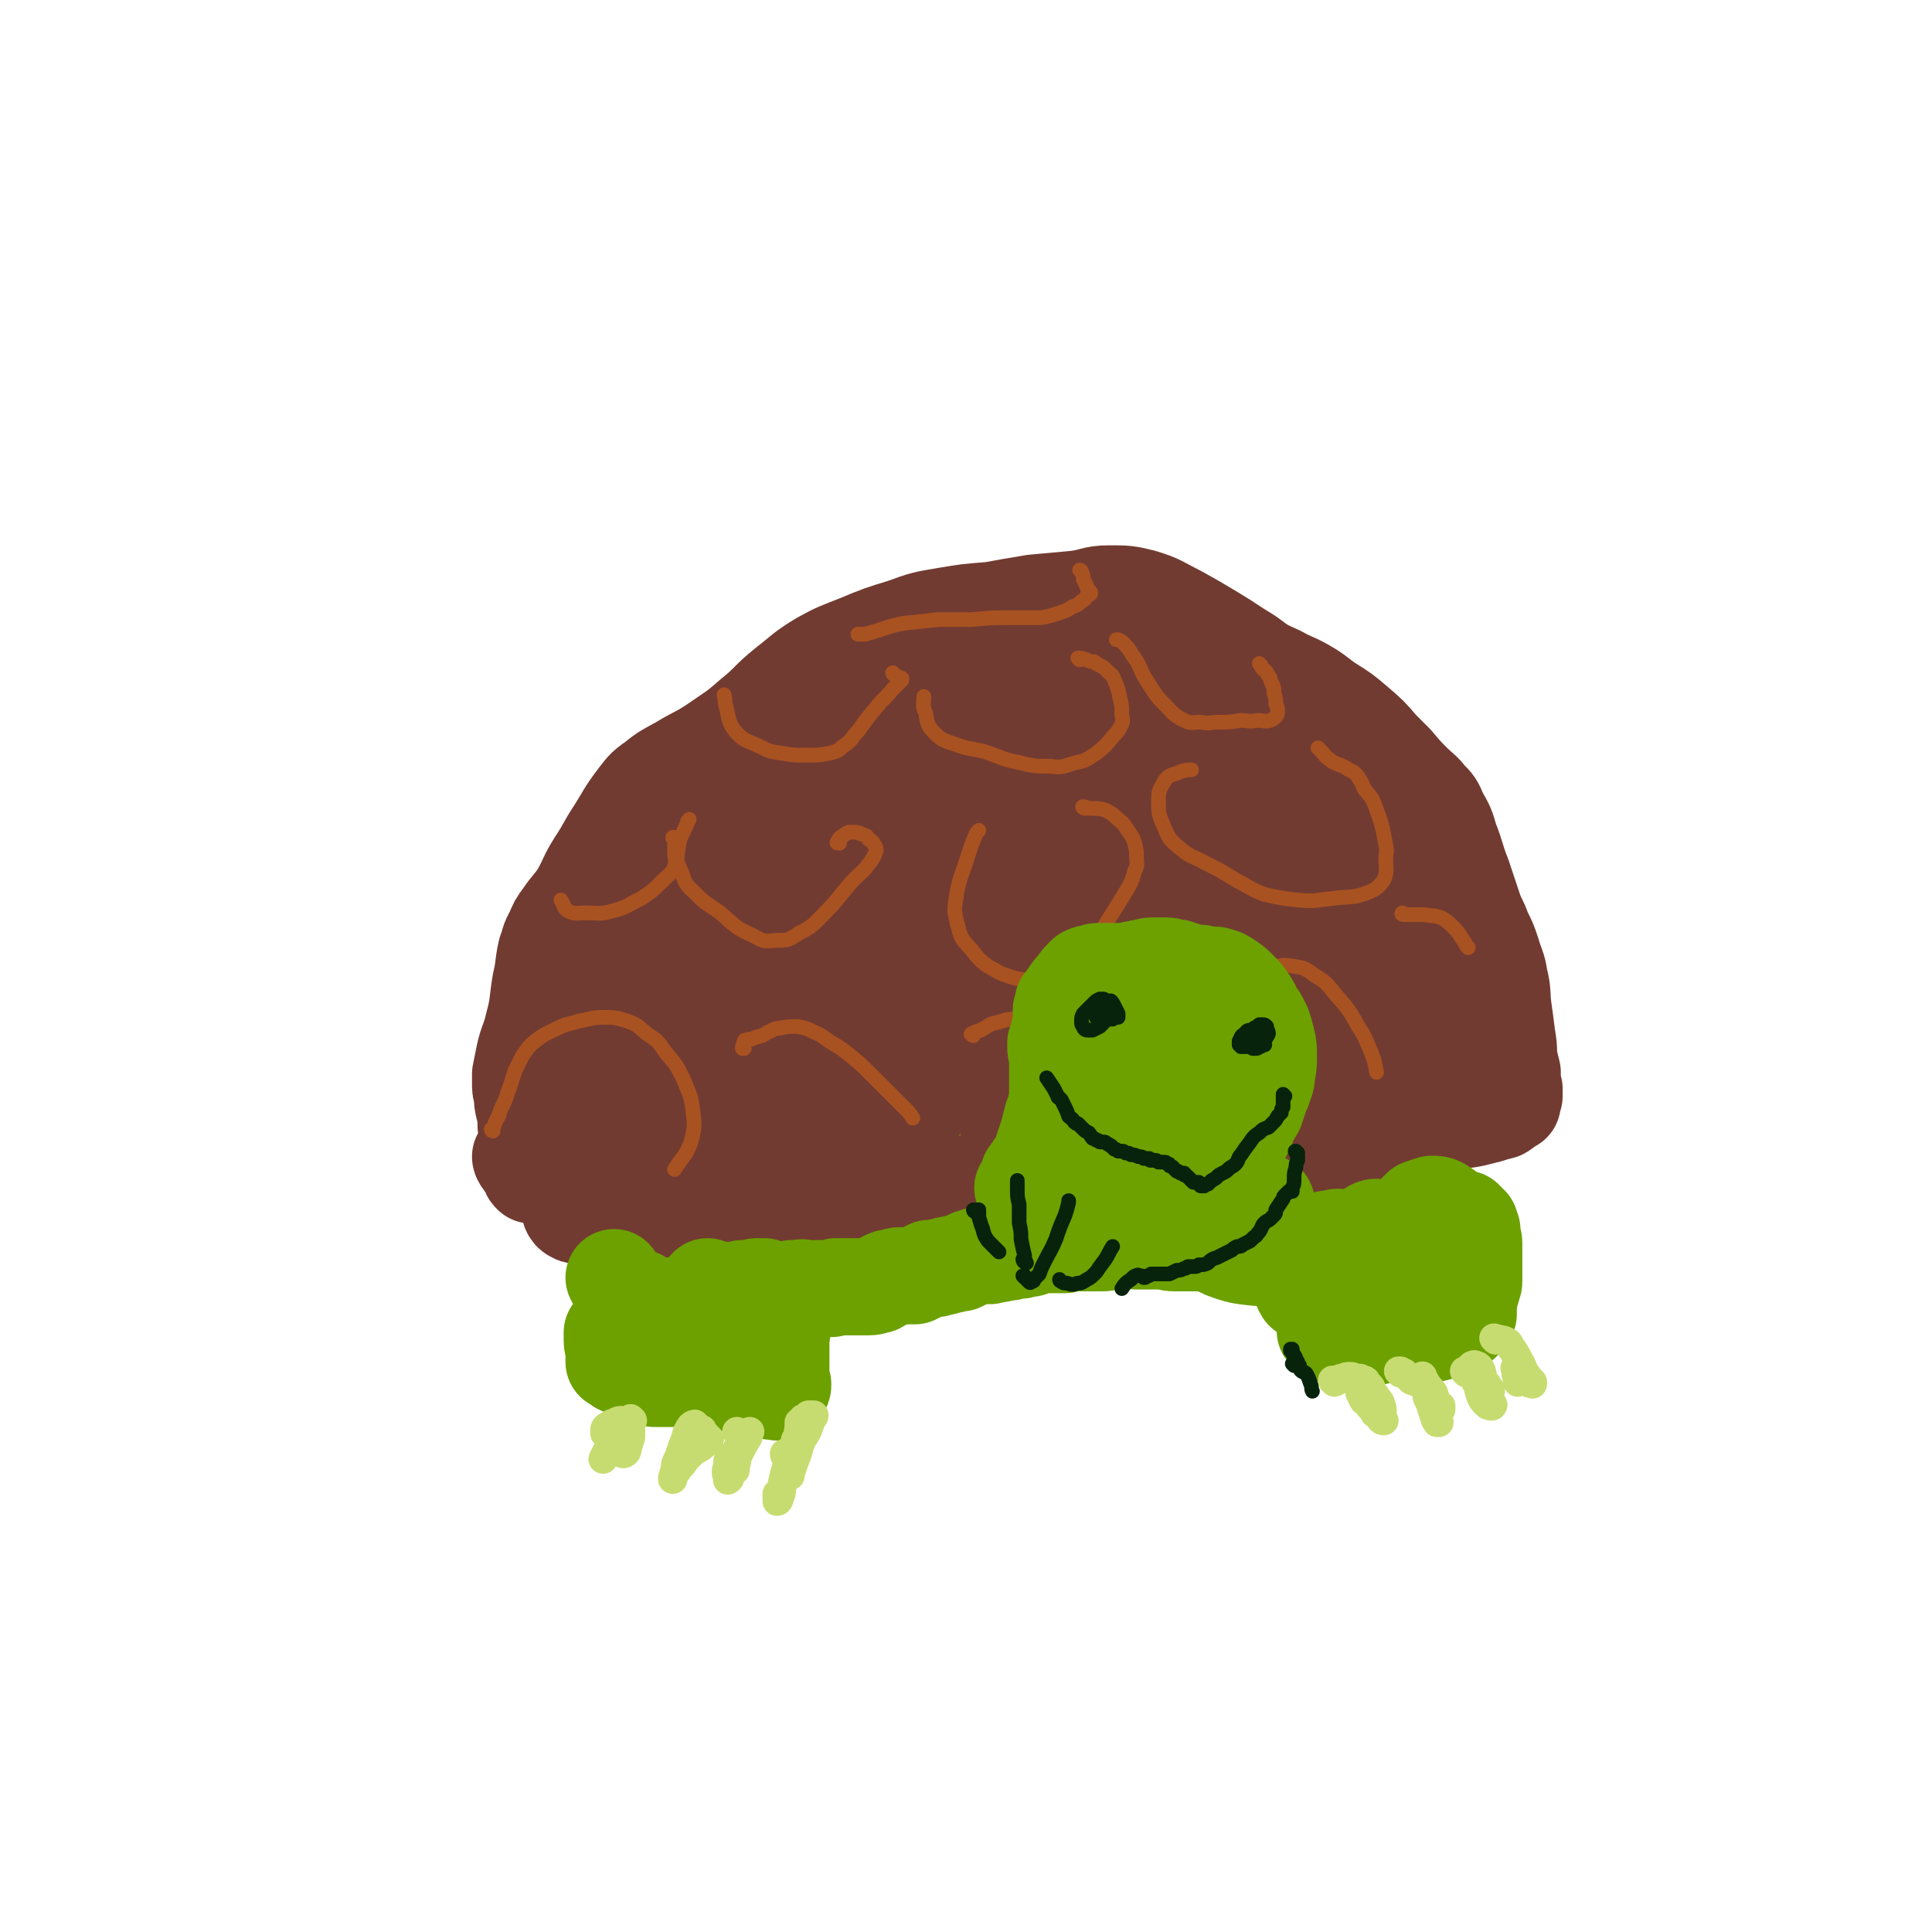 <svg viewBox='0 0 1054 1054' version='1.1' xmlns='http://www.w3.org/2000/svg' xmlns:xlink='http://www.w3.org/1999/xlink'><g fill='none' stroke='rgb(108,161,0)' stroke-width='53' stroke-linecap='round' stroke-linejoin='round'><path d='M540,635c0,0 -1,-1 -1,-1 0,-1 0,-1 0,-2 0,-1 0,-1 0,-2 0,-1 0,-1 0,-1 0,0 0,0 0,0 0,0 0,0 0,0 0,0 -1,0 -1,0 0,0 0,0 1,0 0,0 0,0 0,0 0,0 0,0 -1,0 0,0 1,0 1,0 0,0 0,0 0,0 '/></g>
<g fill='none' stroke='rgb(114,59,49)' stroke-width='53' stroke-linecap='round' stroke-linejoin='round'><path d='M285,632c0,0 -1,-1 -1,-1 0,0 0,1 1,2 2,3 2,3 4,6 0,1 0,1 1,2 0,0 0,0 0,0 0,-1 0,-1 0,-1 0,-1 0,-1 0,-2 -1,-1 0,-1 0,-1 0,-1 0,-1 0,-2 -1,-2 0,-2 -1,-4 0,-4 0,-4 0,-8 -1,-4 -1,-4 -2,-9 0,-5 0,-5 -1,-9 -1,-4 -1,-4 -1,-8 -1,-3 -1,-3 -1,-6 0,-2 0,-2 0,-5 1,-5 1,-5 2,-10 2,-9 3,-8 5,-17 3,-11 2,-11 4,-23 2,-8 1,-8 3,-17 2,-5 1,-5 4,-10 2,-5 2,-5 5,-9 4,-6 5,-6 9,-12 5,-9 4,-9 9,-17 6,-9 5,-9 11,-18 5,-8 5,-9 11,-17 4,-5 4,-6 10,-10 6,-5 7,-5 14,-9 10,-6 10,-5 19,-11 10,-7 11,-7 20,-15 10,-8 9,-9 19,-17 9,-7 9,-8 19,-14 9,-5 10,-5 20,-9 12,-5 12,-5 25,-9 11,-4 11,-4 23,-6 12,-2 12,-2 25,-3 11,-2 11,-2 23,-4 11,-1 11,-1 22,-2 10,-1 10,-3 19,-3 9,0 10,0 18,2 10,3 10,4 20,9 9,5 9,5 19,11 10,6 9,6 19,12 8,6 8,6 17,10 7,4 7,3 14,7 7,4 7,5 13,9 8,5 8,5 15,11 7,6 7,6 13,13 4,4 4,4 8,8 5,6 5,6 10,11 4,4 5,4 8,8 4,4 4,4 6,9 4,7 4,7 6,14 4,10 3,10 7,20 3,9 3,9 6,18 2,6 3,6 5,12 3,6 3,6 5,12 2,7 3,7 4,14 2,8 1,8 2,16 1,7 1,7 2,15 1,6 1,6 1,12 1,4 1,4 2,8 0,2 0,2 0,5 0,2 0,2 1,4 0,2 0,2 0,4 -1,1 -1,1 -1,3 0,0 0,0 0,1 0,0 0,0 0,0 -1,0 -1,1 -2,1 -2,1 -2,2 -4,3 -4,1 -4,1 -7,2 -4,1 -4,1 -8,2 -5,1 -5,1 -10,1 -5,1 -5,1 -10,2 -7,2 -7,2 -15,3 -12,3 -12,4 -25,7 -10,2 -11,1 -21,2 -10,0 -10,0 -19,0 -9,0 -9,-1 -18,-1 -6,0 -6,0 -13,0 -7,0 -7,0 -13,1 -9,1 -9,2 -17,3 -12,3 -12,2 -24,5 -11,2 -11,3 -23,5 -10,1 -10,0 -19,0 -10,1 -10,1 -20,2 -9,1 -9,1 -18,3 -10,2 -10,3 -20,5 -11,3 -11,4 -22,7 -12,2 -12,2 -25,2 -10,1 -10,0 -20,0 -9,0 -9,-1 -18,-1 -7,1 -7,1 -15,2 -7,1 -7,1 -15,2 -9,1 -9,1 -18,2 -10,1 -10,1 -21,2 -9,0 -9,0 -18,0 -6,0 -6,0 -12,0 -3,0 -3,0 -6,-1 -1,0 -1,0 -2,0 -2,0 -2,0 -3,0 -2,0 -2,0 -4,0 -2,0 -2,0 -4,0 -2,0 -2,0 -3,-1 -1,0 -1,0 -1,-1 -1,0 -1,-1 -1,-1 2,-2 2,-2 4,-3 '/><path d='M330,504c0,0 -1,-1 -1,-1 1,1 2,2 4,4 4,4 5,3 7,8 2,3 2,4 2,7 -1,6 -2,6 -5,12 -6,13 -8,13 -13,26 -7,15 -6,15 -12,31 -4,13 -4,13 -8,27 -2,6 -1,6 -2,13 0,2 -1,4 0,3 2,-2 2,-4 4,-9 7,-14 8,-14 14,-29 8,-22 8,-22 16,-44 8,-23 8,-23 16,-46 7,-18 6,-19 15,-35 5,-9 5,-10 13,-16 4,-3 5,-2 11,-3 5,-1 5,-1 9,0 3,1 4,1 6,3 3,3 4,3 4,7 -2,15 -2,15 -7,29 -11,27 -12,26 -24,52 -12,25 -12,25 -25,50 -6,14 -6,15 -14,29 -2,5 -3,7 -6,10 -1,1 -2,-1 -1,-2 2,-11 1,-11 5,-22 11,-25 12,-24 23,-49 12,-26 11,-27 23,-53 11,-23 10,-23 22,-45 8,-14 9,-14 19,-27 6,-9 7,-9 15,-17 4,-5 4,-5 9,-9 4,-3 3,-3 7,-5 2,-1 4,-3 5,-1 4,3 6,5 5,11 -1,19 -1,20 -8,39 -12,33 -15,32 -31,63 -17,31 -18,31 -35,61 -13,24 -13,24 -26,48 -3,7 -3,7 -7,14 0,0 0,0 0,0 4,-12 4,-13 9,-25 15,-33 17,-32 32,-66 17,-37 15,-38 32,-75 13,-28 13,-28 29,-55 10,-17 10,-18 23,-32 6,-8 7,-8 15,-12 4,-3 5,-2 10,-2 5,1 6,1 9,4 4,4 5,5 5,11 1,11 2,12 -2,23 -10,28 -12,28 -26,55 -20,38 -21,37 -43,75 -20,33 -20,33 -39,67 -8,15 -7,16 -15,31 -2,2 -3,5 -3,4 -1,-4 -1,-8 1,-15 9,-29 10,-29 21,-58 16,-39 16,-39 34,-77 15,-32 14,-32 31,-62 12,-22 12,-22 26,-42 8,-11 8,-12 18,-20 5,-4 7,-3 13,-3 6,0 7,2 12,5 6,3 7,3 10,8 4,7 6,8 5,15 -2,19 -2,20 -10,38 -14,34 -17,33 -35,65 -19,34 -20,34 -39,69 -15,24 -15,24 -29,49 -3,6 -3,10 -5,12 -1,1 -1,-2 -1,-5 7,-21 7,-21 16,-42 15,-38 15,-37 31,-74 17,-37 15,-38 33,-74 15,-28 15,-29 34,-54 9,-12 10,-13 23,-21 5,-3 7,-4 12,-1 5,2 5,4 8,10 4,9 4,9 4,19 1,13 2,13 -1,26 -4,20 -5,21 -13,40 -12,28 -13,28 -29,55 -17,31 -19,29 -38,59 -13,21 -13,21 -26,42 -6,9 -6,9 -12,17 -1,1 -3,2 -3,1 1,-12 1,-14 6,-26 10,-28 11,-28 23,-55 13,-29 13,-29 28,-56 12,-23 13,-23 28,-45 11,-16 11,-17 24,-32 8,-9 9,-8 18,-15 7,-5 7,-6 15,-9 5,-2 7,-3 10,-1 5,3 7,5 8,11 3,15 4,17 1,32 -6,28 -7,28 -18,55 -13,34 -13,34 -29,66 -14,25 -16,24 -32,48 -6,9 -6,9 -13,18 -2,2 -3,4 -4,3 -1,0 -1,-2 0,-4 5,-16 6,-16 12,-33 12,-30 12,-30 24,-60 12,-30 10,-31 23,-61 9,-22 9,-23 22,-43 12,-17 12,-17 28,-30 8,-7 10,-8 20,-10 7,-1 10,-1 13,4 6,9 7,12 6,23 0,23 0,23 -6,45 -8,27 -9,27 -21,53 -12,25 -13,25 -28,48 -11,16 -12,15 -24,30 -7,9 -7,10 -15,18 -1,1 -3,3 -4,2 -2,-3 -3,-6 -1,-10 6,-22 7,-22 16,-42 10,-25 9,-25 22,-49 10,-19 11,-19 24,-36 10,-13 11,-14 23,-24 8,-6 9,-7 18,-10 6,-1 8,0 12,3 6,5 6,6 8,14 3,12 2,13 1,27 -2,20 -2,21 -7,41 -6,23 -6,23 -14,45 -8,20 -7,21 -18,39 -6,10 -6,11 -15,19 -4,3 -5,4 -10,3 -4,0 -6,-2 -7,-6 0,-12 1,-14 5,-27 7,-24 7,-25 18,-48 9,-21 9,-21 21,-40 8,-11 8,-13 18,-19 9,-5 11,-6 21,-4 8,1 9,3 15,10 5,6 5,7 7,14 3,11 4,12 4,23 0,20 1,21 -4,40 -4,15 -4,16 -13,29 -5,8 -7,9 -15,13 -6,2 -9,3 -14,-1 -5,-3 -6,-5 -7,-12 -1,-13 -1,-14 2,-27 3,-15 4,-16 11,-30 7,-12 7,-13 17,-23 5,-6 6,-6 14,-8 4,-1 5,-1 9,2 7,4 8,5 12,12 5,10 4,11 5,22 2,11 2,11 2,22 0,11 0,11 -2,21 -1,9 -1,9 -3,18 -1,5 -1,6 -4,10 -2,2 -3,3 -5,2 -3,0 -4,-1 -5,-3 -2,-7 -2,-8 -2,-16 -1,-10 0,-10 0,-21 0,-14 1,-14 -1,-27 -1,-14 -2,-14 -6,-27 -3,-10 -4,-10 -8,-21 -3,-8 -3,-8 -6,-16 -2,-7 -3,-7 -5,-14 -1,-9 -2,-9 -2,-17 0,-7 -1,-8 1,-15 0,-3 1,-4 3,-7 1,-1 2,-1 4,-1 3,2 3,3 6,5 4,5 3,5 7,9 3,5 3,5 7,9 4,5 5,5 9,10 5,5 6,5 10,12 4,8 4,8 5,17 2,10 1,10 1,21 -1,11 -1,11 -3,23 -3,12 -2,13 -5,24 -3,9 -2,10 -7,18 -2,3 -3,2 -6,5 '/></g>
<g fill='none' stroke='rgb(169,82,33)' stroke-width='8' stroke-linecap='round' stroke-linejoin='round'><path d='M590,312c0,-1 -1,-1 -1,-1 0,0 1,0 1,1 1,2 1,2 1,4 1,2 1,2 2,4 0,1 0,1 1,2 0,1 0,1 0,1 0,0 1,0 1,0 0,0 0,1 0,1 0,0 0,0 0,0 -1,0 -1,0 -2,1 -1,2 -1,2 -3,3 -2,2 -2,2 -5,3 -3,2 -3,2 -6,3 -6,2 -6,2 -11,3 -9,0 -9,0 -17,0 -10,0 -10,0 -21,1 -9,0 -9,0 -18,0 -9,1 -9,1 -19,2 -10,2 -10,3 -21,6 -2,0 -2,0 -4,0 '/><path d='M688,363c0,0 -1,-1 -1,-1 1,1 1,2 2,3 1,1 2,1 2,2 1,1 1,2 2,3 0,1 0,1 1,3 1,2 1,2 1,5 1,3 1,3 1,6 1,2 1,2 1,4 0,1 0,2 -1,3 -1,1 -1,1 -3,2 -3,1 -3,0 -7,0 -5,1 -5,0 -9,0 -6,1 -6,1 -12,1 -5,0 -5,1 -10,0 -5,0 -5,1 -9,-1 -6,-3 -6,-4 -10,-8 -6,-6 -6,-7 -10,-13 -4,-6 -3,-7 -7,-13 -3,-4 -2,-4 -6,-8 -1,-1 -1,-1 -3,-2 0,0 0,0 -1,0 '/><path d='M589,360c0,0 -1,-1 -1,-1 2,0 2,0 5,1 2,1 2,1 4,1 1,1 1,1 3,2 2,1 2,1 4,3 2,2 3,2 4,5 2,5 2,5 3,10 1,4 1,4 1,8 0,3 1,3 0,6 -2,4 -2,4 -5,7 -4,5 -4,5 -9,9 -5,3 -5,4 -11,5 -7,2 -7,3 -14,2 -9,0 -9,0 -17,-2 -10,-2 -10,-3 -19,-6 -8,-2 -8,-1 -16,-4 -6,-2 -7,-2 -11,-6 -4,-4 -4,-5 -5,-11 -2,-4 -1,-5 -1,-9 '/><path d='M488,368c0,0 -1,-1 -1,-1 0,0 0,1 1,1 1,1 2,1 3,2 0,0 1,0 1,0 0,0 0,1 0,1 -2,2 -2,2 -5,5 -4,5 -5,5 -9,10 -5,6 -5,6 -10,13 -4,4 -3,5 -8,8 -3,3 -4,3 -8,4 -5,1 -6,1 -12,1 -7,0 -7,0 -13,-1 -7,-1 -7,-1 -13,-4 -6,-3 -7,-2 -12,-7 -5,-6 -4,-7 -6,-15 -1,-3 0,-3 -1,-6 '/><path d='M720,409c0,0 -1,-1 -1,-1 0,0 1,1 2,2 2,2 2,3 4,4 2,2 3,2 5,3 3,1 3,1 6,3 2,1 3,1 5,4 2,3 2,3 3,6 3,4 4,4 6,9 4,11 4,11 6,22 1,4 0,4 0,7 0,6 1,7 -1,12 -3,4 -4,5 -9,7 -8,3 -9,2 -18,3 -10,1 -10,2 -20,1 -9,-1 -9,-1 -18,-3 -8,-3 -8,-4 -16,-8 -8,-5 -8,-5 -16,-9 -7,-4 -8,-3 -14,-8 -6,-5 -6,-5 -9,-12 -3,-7 -3,-7 -3,-15 0,-5 1,-6 4,-11 3,-3 4,-2 8,-4 3,-1 3,-1 6,-1 '/><path d='M592,441c-1,0 -2,-1 -1,-1 1,0 2,1 4,1 4,0 5,0 8,1 4,2 4,2 7,5 4,3 3,3 6,7 2,3 2,3 3,6 1,4 1,4 1,7 0,4 1,5 -1,8 -2,8 -3,8 -7,15 -5,8 -5,8 -10,16 -5,8 -5,9 -12,16 -5,6 -5,7 -12,11 -7,3 -8,3 -15,2 -9,-1 -9,-1 -17,-4 -9,-5 -10,-5 -16,-13 -6,-6 -6,-7 -8,-15 -2,-8 -1,-8 0,-16 2,-10 3,-10 6,-20 2,-6 2,-6 4,-11 1,-2 1,-2 2,-3 '/><path d='M458,460c-1,0 -2,0 -1,-1 1,-2 1,-2 3,-3 1,-1 1,-1 3,-2 0,0 1,0 1,0 3,0 4,0 6,1 3,1 3,1 4,3 2,1 2,1 3,3 1,1 1,2 1,3 -1,3 -1,3 -3,6 -5,7 -6,6 -12,13 -6,7 -6,8 -13,15 -6,6 -6,7 -14,11 -6,4 -6,4 -13,4 -7,1 -7,0 -13,-3 -9,-4 -9,-5 -17,-12 -7,-5 -7,-4 -13,-10 -5,-5 -6,-5 -8,-12 -3,-6 -3,-6 -2,-13 1,-7 2,-7 5,-14 0,-1 0,-1 1,-2 '/><path d='M368,458c0,0 -1,-2 -1,-1 0,0 1,1 1,2 0,3 0,3 0,6 0,4 1,4 0,8 -2,4 -3,4 -6,7 -6,6 -6,6 -12,10 -8,4 -8,5 -16,7 -7,2 -8,1 -15,1 -4,0 -5,1 -9,-1 -3,-2 -2,-3 -4,-6 '/><path d='M269,617c0,0 -1,-1 -1,-1 0,0 0,1 1,1 0,0 0,-1 0,-1 1,-3 1,-4 3,-7 2,-7 3,-6 5,-13 2,-5 2,-6 4,-12 2,-4 2,-4 4,-8 3,-4 3,-5 7,-8 5,-4 6,-4 12,-7 6,-3 6,-2 12,-4 6,-1 7,-2 13,-2 6,0 7,0 13,2 6,2 6,3 11,7 6,4 6,4 10,10 6,7 6,7 10,15 3,8 4,8 5,17 1,8 1,9 -1,17 -3,8 -4,7 -9,15 '/><path d='M406,572c0,0 -1,0 -1,-1 0,0 0,1 0,1 1,-1 0,-2 1,-4 0,-1 1,0 2,-1 2,0 2,0 4,-1 4,-1 4,-1 7,-3 3,-1 3,-2 6,-2 5,-1 5,-1 10,-1 5,1 5,1 9,3 5,2 5,3 10,6 5,3 5,3 10,7 5,4 5,4 10,9 5,5 5,5 10,10 5,5 5,5 10,10 2,2 2,2 4,5 '/><path d='M531,565c0,0 -2,-1 -1,-1 2,-1 2,-1 5,-2 4,-2 4,-3 8,-4 5,-1 5,-2 10,-2 6,1 6,1 11,3 6,2 6,3 12,5 4,1 4,0 8,2 5,3 6,2 9,6 4,7 4,8 6,16 4,11 4,11 6,23 2,10 1,10 2,19 1,3 1,3 1,6 '/><path d='M661,541c0,-1 -1,-1 -1,-1 0,0 1,0 1,0 1,-1 1,-2 2,-3 1,-2 1,-3 3,-3 3,-2 3,-1 7,-2 4,-1 4,-1 8,-2 6,-1 6,-1 11,-2 7,-1 7,-2 13,-1 6,1 7,1 12,5 7,4 7,5 12,11 7,8 7,8 12,17 4,6 4,7 7,14 2,5 2,6 3,11 '/><path d='M766,499c0,0 -2,0 -1,-1 0,0 1,1 3,1 4,0 4,0 9,0 5,1 5,0 10,2 3,2 3,2 6,5 4,4 3,4 6,8 1,2 1,2 2,3 '/></g>
<g fill='none' stroke='rgb(108,161,0)' stroke-width='53' stroke-linecap='round' stroke-linejoin='round'><path d='M559,649c0,0 -1,-1 -1,-1 0,0 0,0 0,0 1,0 1,0 1,0 0,0 0,0 0,-1 0,0 0,0 0,0 1,-1 1,-1 1,-1 0,-2 0,-2 1,-3 0,-2 0,-2 1,-3 1,-1 1,-1 2,-3 2,-1 2,-1 3,-3 1,-2 1,-2 1,-4 1,-3 1,-3 2,-6 1,-3 1,-3 2,-6 1,-4 1,-4 2,-8 1,-3 1,-3 2,-5 0,-2 0,-2 1,-4 0,-3 0,-3 0,-5 0,-4 0,-4 0,-7 0,-4 0,-4 0,-8 0,-4 0,-4 0,-7 -1,-1 -1,-1 -1,-3 0,-1 0,-1 0,-2 1,-2 1,-2 1,-3 1,-4 1,-4 2,-8 0,-3 0,-3 0,-7 1,-1 0,-1 1,-3 0,-1 0,-1 0,-1 1,-1 1,-1 2,-1 1,-2 0,-2 1,-3 2,-3 2,-3 4,-5 2,-3 2,-3 5,-6 2,-1 2,-1 4,-1 2,-1 2,-1 4,-1 3,0 3,0 6,0 3,0 3,0 6,0 3,0 3,0 6,-1 3,0 3,-1 6,-1 3,-1 3,-1 6,-1 3,0 3,0 6,0 3,0 3,1 6,1 3,1 3,1 6,2 4,1 4,1 7,1 4,1 4,1 8,1 4,1 4,1 7,3 3,2 3,2 6,5 3,3 3,3 5,6 2,3 2,3 3,6 1,2 2,2 3,4 1,2 1,2 2,4 1,3 1,3 2,7 1,4 1,5 1,9 0,5 0,5 -1,10 0,4 -1,4 -2,8 -1,2 -1,2 -2,5 -1,3 -1,3 -2,6 -3,5 -3,5 -5,10 -4,8 -4,8 -8,16 -3,5 -3,5 -6,11 -2,3 -1,3 -3,6 -1,2 -1,2 -2,2 -2,2 -2,2 -4,2 -3,1 -3,1 -6,2 -5,1 -5,0 -11,1 -6,1 -6,1 -13,1 -3,0 -3,1 -6,0 -1,0 -1,0 -2,-1 -1,-1 -1,-1 -2,-2 -1,-2 -1,-2 -2,-4 -2,-4 -2,-4 -3,-7 -1,-5 -1,-5 -2,-10 -2,-7 -2,-7 -2,-14 0,-5 -1,-6 0,-11 0,-4 1,-4 1,-8 1,-3 1,-3 2,-6 1,-3 1,-3 2,-5 1,-4 1,-4 3,-8 2,-4 2,-4 5,-7 2,-3 3,-2 7,-3 3,-1 3,-1 7,-1 4,0 4,0 8,1 3,1 4,1 6,3 3,3 4,3 6,6 2,3 2,3 3,7 1,4 1,4 0,8 0,6 0,6 -2,12 -3,8 -3,8 -6,17 -2,7 -1,8 -5,13 -4,5 -5,5 -10,7 -6,2 -7,2 -13,2 -6,0 -6,0 -11,-2 -5,-2 -5,-3 -8,-6 -3,-2 -3,-3 -4,-6 -2,-2 -2,-2 -2,-5 -1,-5 -1,-6 0,-11 1,-9 1,-9 4,-18 2,-6 1,-7 4,-12 2,-3 3,-3 6,-4 3,-2 4,-2 8,-2 4,-1 4,-1 8,-1 5,1 5,1 10,3 3,1 3,1 5,3 3,4 3,4 4,9 1,8 1,8 0,16 0,12 0,12 -3,24 -2,8 -1,9 -5,16 -4,5 -5,5 -10,7 -5,3 -5,2 -10,3 -1,0 -1,0 -1,1 '/><path d='M800,668c0,0 -1,-1 -1,-1 0,0 1,0 1,0 0,0 -1,-1 -1,-1 0,0 0,-1 0,-1 0,1 1,1 1,1 0,1 0,1 1,1 0,0 0,0 0,1 0,0 0,0 0,0 0,0 0,-1 0,0 0,0 0,0 0,0 0,0 0,0 0,0 0,0 0,0 0,0 0,0 1,0 1,0 0,0 0,0 0,1 1,1 0,1 1,2 0,1 0,2 0,3 0,2 1,2 1,4 0,2 0,2 0,5 0,2 0,2 0,4 0,2 0,2 0,4 0,2 0,2 0,4 0,2 0,2 0,4 0,1 0,1 -1,2 0,1 0,1 0,2 -1,2 -1,2 -1,3 -1,3 0,3 -1,5 0,2 0,2 0,4 0,1 0,1 0,2 0,0 0,0 -1,1 0,0 0,0 0,1 0,0 0,0 -1,1 -1,0 -1,0 -1,1 -1,1 -1,1 -2,1 -3,2 -3,2 -5,2 -4,2 -4,2 -7,3 -4,1 -4,1 -8,1 -3,1 -3,0 -6,0 -4,0 -4,0 -8,0 -3,0 -4,0 -7,0 -2,0 -2,0 -4,1 -2,0 -2,0 -4,0 -1,0 -1,0 -3,0 -1,0 -1,0 -2,0 -2,0 -2,0 -5,-1 -2,0 -2,0 -5,0 -2,0 -2,0 -4,0 -1,0 -1,0 -2,0 -1,0 -1,0 -2,-1 0,0 0,0 -1,-1 0,-2 0,-2 0,-4 0,-4 0,-4 1,-9 1,-5 1,-5 3,-10 1,-3 1,-3 3,-6 2,-2 3,-2 4,-4 3,-3 3,-3 5,-6 2,-3 3,-3 5,-7 1,-3 1,-3 2,-7 1,-1 1,-2 3,-3 2,-1 3,0 5,0 3,0 3,0 6,0 1,0 1,0 3,1 1,0 1,0 2,0 1,0 1,-1 3,-1 2,0 2,0 4,0 3,1 2,2 5,4 3,3 3,3 5,5 1,1 1,1 2,3 1,0 1,0 1,1 0,0 0,0 0,0 -2,1 -2,1 -3,1 -4,2 -4,2 -9,3 -4,1 -4,1 -8,2 -6,1 -6,0 -12,1 -6,2 -7,1 -12,4 -7,2 -7,3 -14,6 -4,2 -4,2 -9,4 -2,0 -2,0 -5,0 -1,1 -2,1 -2,0 -1,-1 -1,-2 0,-3 4,-4 4,-4 10,-7 6,-4 6,-4 13,-7 6,-2 6,-1 12,-2 4,-1 4,0 8,-1 3,-1 4,-1 6,-3 3,-2 2,-3 4,-6 3,-5 2,-5 5,-10 3,-3 3,-3 6,-6 3,-1 3,-1 6,-2 3,0 3,0 5,1 2,1 1,1 3,2 0,1 0,1 0,1 0,0 0,0 0,0 1,0 0,0 0,-1 0,0 1,1 0,1 0,0 0,0 0,1 -1,0 -1,1 -3,1 -2,1 -2,2 -5,2 -4,2 -4,1 -8,2 -4,1 -4,1 -8,2 -4,1 -4,1 -8,2 -2,1 -2,1 -5,2 -4,1 -4,1 -7,2 -4,2 -4,2 -8,2 -4,1 -4,1 -7,1 -3,1 -3,1 -5,1 -2,1 -2,1 -3,1 -2,0 -2,0 -3,0 -2,0 -2,0 -3,0 -2,0 -2,0 -3,0 -1,0 -1,0 -2,0 -2,0 -2,0 -3,0 -2,0 -2,0 -4,0 -2,0 -2,0 -4,0 -2,0 -2,0 -3,0 -2,0 -2,0 -4,0 -2,0 -2,0 -4,0 -4,0 -4,0 -7,0 -4,0 -4,0 -7,0 -3,0 -3,0 -7,0 -2,0 -2,-1 -5,-1 -2,0 -2,0 -4,-1 -4,0 -5,0 -9,0 -4,0 -4,0 -9,0 -4,0 -4,-1 -8,-1 -3,0 -3,0 -6,0 -1,0 -1,0 -3,0 -2,0 -2,0 -4,0 -2,0 -2,-1 -3,-1 -2,0 -2,0 -4,0 -2,0 -2,0 -4,1 -2,0 -2,0 -5,0 -1,1 -1,1 -3,1 -2,0 -2,0 -4,0 -1,0 -1,0 -3,0 -2,0 -2,0 -5,0 -4,0 -4,0 -8,1 -4,0 -4,0 -8,0 -2,0 -2,0 -5,0 -2,0 -2,0 -3,0 -1,1 -1,1 -1,1 -1,0 -1,0 -2,1 -1,0 -1,0 -2,0 -1,0 -1,0 -3,1 -1,0 -2,0 -3,0 -2,0 -2,0 -3,1 -2,0 -2,0 -3,0 -2,1 -2,1 -4,1 -2,1 -2,0 -4,1 -2,0 -2,0 -5,0 -2,0 -2,0 -4,1 -1,0 -1,0 -3,1 -2,1 -2,1 -4,2 -2,0 -2,0 -5,1 -2,0 -2,0 -4,1 -2,0 -2,0 -4,1 -2,0 -2,0 -4,0 -2,1 -2,1 -4,2 -2,1 -2,1 -4,2 -2,0 -2,0 -4,0 -2,0 -2,0 -4,0 -1,0 -2,0 -3,1 -3,0 -3,0 -5,1 -2,1 -2,2 -4,3 -2,0 -2,1 -5,1 -2,0 -2,0 -5,0 -2,0 -2,0 -4,0 -2,0 -2,0 -4,0 -2,0 -2,0 -5,0 -1,0 -1,1 -3,1 -2,0 -2,0 -4,0 -2,0 -2,0 -4,0 -2,0 -2,0 -4,0 -3,0 -3,-1 -5,0 -2,0 -2,0 -4,0 -2,1 -2,1 -4,1 -2,0 -2,0 -4,0 -2,0 -2,0 -4,-1 -2,0 -1,0 -3,-1 -1,0 -1,0 -2,0 -1,0 -1,0 -2,0 -2,0 -2,1 -4,1 -1,0 -1,0 -3,0 -2,0 -2,0 -3,1 -2,0 -2,0 -3,0 -2,0 -2,0 -3,0 -2,0 -2,0 -3,0 -2,0 -2,0 -3,0 -2,0 -2,0 -3,-1 -1,0 -1,0 -1,0 -1,0 -1,0 -1,0 0,0 0,0 0,0 1,0 0,0 0,0 0,-1 0,0 0,0 0,0 0,0 0,0 1,0 0,0 0,-1 0,0 0,1 0,1 0,0 0,0 0,0 1,1 0,1 1,1 1,2 1,2 3,4 '/><path d='M425,726c0,0 -1,-1 -1,-1 1,0 1,1 2,2 0,0 0,0 0,0 1,1 0,1 0,1 0,2 0,2 0,3 0,4 0,4 0,8 0,4 0,4 0,7 0,3 0,3 0,6 0,2 0,2 1,3 0,1 0,1 0,1 0,0 0,0 0,0 0,1 -1,0 -1,0 0,0 0,1 0,1 -1,1 -1,1 -1,2 -1,1 -1,0 -1,0 -2,0 -2,0 -3,0 -1,-1 -1,-1 -2,-2 -2,0 -2,-1 -4,-1 -2,0 -2,0 -4,0 -3,0 -3,0 -6,0 -2,0 -2,0 -4,-1 -2,-1 -2,-1 -4,-1 -3,-1 -3,-1 -6,-1 -3,-1 -3,0 -6,-1 -3,0 -3,0 -6,0 -3,0 -3,0 -6,0 -2,0 -2,0 -4,0 -2,0 -2,0 -4,0 -2,0 -2,0 -4,0 -2,0 -2,0 -4,0 -2,-1 -2,-1 -4,-2 -2,0 -2,0 -4,-1 -1,-1 -1,-1 -3,-1 0,0 0,0 -1,0 0,0 0,0 -1,0 0,-1 0,-1 -1,-1 -1,0 -1,0 -2,-1 -2,0 -2,-1 -3,-1 -1,-1 -1,-1 -3,-2 0,0 0,0 0,0 0,0 0,0 0,0 0,0 0,0 0,0 0,-1 0,-1 0,-1 0,-3 0,-3 0,-6 -1,-3 -1,-3 -1,-7 0,-1 0,-1 0,-2 0,0 0,0 0,0 1,0 2,0 3,0 3,-1 4,0 7,-1 5,-1 5,-2 10,-3 5,-2 5,-3 11,-4 4,-1 4,-2 9,-1 4,0 4,1 9,2 3,2 3,2 6,3 3,1 3,1 6,1 1,0 1,0 3,0 1,0 1,0 1,0 0,0 0,0 0,0 0,1 0,0 -1,0 0,0 0,0 0,-1 -1,0 -1,-1 -2,-1 -2,-2 -2,-1 -5,-2 -3,-2 -3,-2 -5,-3 -4,-1 -4,-1 -7,-3 -3,-1 -3,-1 -6,-2 -2,0 -2,0 -4,0 -2,0 -2,1 -5,1 -2,1 -2,1 -4,1 -2,0 -2,0 -4,-1 -2,-1 -2,-1 -4,-2 -2,-1 -1,-2 -3,-2 0,-1 0,-1 -1,-1 -1,0 -1,0 -1,0 0,0 0,0 -1,0 -2,0 -2,1 -4,0 -3,-3 -2,-4 -4,-7 -2,-2 -2,-2 -3,-4 '/><path d='M731,676c-1,0 -1,-1 -1,-1 -2,0 -3,1 -5,1 0,0 0,0 -1,0 -4,1 -4,1 -8,2 -7,2 -6,3 -13,5 -8,2 -9,3 -17,3 -9,-1 -10,-1 -18,-4 -9,-4 -8,-5 -16,-10 -3,-2 -3,-2 -5,-3 '/><path d='M691,657c0,0 0,-1 -1,-1 -4,-1 -4,0 -8,0 -11,0 -11,0 -21,-1 '/></g>
<g fill='none' stroke='rgb(7,35,11)' stroke-width='8' stroke-linecap='round' stroke-linejoin='round'><path d='M701,598c-1,-1 -1,-1 -1,-1 0,0 0,0 0,0 0,1 0,1 0,2 0,2 0,2 0,3 0,0 0,0 0,1 0,0 0,0 0,0 0,0 0,0 0,1 -1,1 -1,1 -1,3 -1,1 -1,1 -2,2 -1,2 -1,2 -2,3 -2,2 -2,2 -3,3 -3,1 -3,1 -5,3 -3,2 -3,2 -5,5 -3,4 -3,4 -5,7 -2,2 -1,3 -3,5 -2,2 -2,1 -4,3 -1,1 -1,1 -3,2 -2,1 -2,1 -3,2 -1,1 -1,1 -3,2 -1,1 -1,1 -2,2 -1,0 -1,0 -2,1 -1,0 -1,0 -1,0 0,0 0,0 0,0 0,0 -1,-1 -1,-1 0,0 1,0 1,1 0,0 0,0 0,0 0,0 0,0 -1,0 0,0 0,0 0,0 0,-1 0,-1 -1,-1 0,0 0,-1 0,-1 0,0 0,0 -1,0 0,0 0,0 -1,0 -1,0 -1,0 -1,0 -1,-1 -1,-1 -2,-2 -1,-1 -1,-1 -1,-1 -1,-1 -1,-1 -2,-1 0,0 0,0 0,-1 -1,0 -1,0 -2,0 -1,-1 -1,-1 -2,-1 -1,-1 -1,-1 -2,-2 -1,-1 -1,-1 -2,-1 0,-1 0,-1 -1,-1 -1,-1 -1,-1 -2,-1 -2,0 -2,0 -3,0 -1,-1 -1,-1 -2,-1 -1,0 -1,0 -2,0 -1,0 -1,0 -1,-1 -2,0 -2,0 -3,0 -1,-1 -1,-1 -3,-1 -2,-1 -2,-1 -4,-1 -1,-1 -1,-1 -3,-1 -1,-1 -1,-1 -2,-1 -1,0 -1,0 -2,0 -1,-1 -1,-1 -2,-1 -1,-1 -1,-1 -2,-2 -1,0 -1,-1 -2,-1 -1,-1 -1,-1 -2,-1 -1,0 -1,0 -2,0 -1,-1 -1,-1 -2,-1 -1,-1 -1,-1 -2,-1 -1,-1 -1,-2 -2,-3 -2,-1 -2,-1 -3,-2 -1,-1 -1,-1 -2,-2 0,0 0,0 -1,-1 -1,0 -1,0 -2,-1 -1,-2 -2,-2 -3,-3 -1,-3 -1,-3 -2,-5 -1,-2 -1,-2 -2,-4 0,0 0,0 -1,-1 0,0 -1,0 -1,-1 -1,-2 -1,-2 -2,-4 -2,-3 -2,-3 -4,-6 '/><path d='M600,549c0,-1 -1,-1 -1,-1 0,0 1,0 1,1 1,1 1,1 1,3 1,1 1,1 1,3 0,1 0,1 0,2 0,0 0,0 0,0 0,1 0,1 0,1 -1,1 -1,1 -2,2 -2,1 -2,1 -4,2 -1,0 -2,0 -3,0 -1,0 -2,-1 -2,-2 -1,-1 -1,-1 -1,-3 0,-2 0,-2 1,-4 2,-2 2,-2 4,-4 1,-1 1,-1 2,-2 1,-1 1,-1 3,-2 1,0 1,0 2,0 2,1 2,1 4,1 1,1 1,1 2,3 1,2 1,2 2,4 0,1 0,1 0,1 0,1 0,0 0,1 -2,0 -2,0 -3,1 -2,0 -2,0 -3,0 -2,1 -2,1 -3,0 -1,0 -1,0 -2,-1 0,-1 0,-1 -1,-3 0,-1 0,-2 0,-3 0,-1 1,-1 2,-1 1,0 1,0 2,1 2,1 2,1 3,2 0,0 0,0 1,1 0,0 0,0 0,1 0,0 0,0 0,1 -1,0 -1,0 -2,1 -1,0 -1,0 -3,0 -1,0 -1,0 -3,0 0,0 0,0 0,0 0,0 0,0 0,0 0,0 0,0 0,0 3,-1 3,-1 5,-1 '/><path d='M688,563c0,0 -1,0 -1,-1 0,0 0,1 0,1 1,2 1,2 1,3 1,2 0,2 1,3 0,1 0,0 1,1 0,0 0,0 -1,0 -1,1 -1,1 -2,1 -1,1 -1,1 -2,1 0,0 -1,0 -1,0 -1,0 -1,0 -1,-1 -1,-1 -1,-1 -1,-3 0,-2 0,-2 1,-4 0,-1 0,-1 1,-3 1,-1 1,0 2,-1 1,-1 1,-1 1,-1 1,0 1,0 2,0 1,0 1,0 2,1 0,0 0,1 0,1 1,2 1,2 1,3 -1,2 -1,2 -2,3 -1,2 -1,2 -3,3 -2,1 -2,1 -4,1 -2,0 -2,0 -3,0 -2,0 -2,0 -3,0 0,0 0,-1 -1,-1 0,-1 0,-1 0,-2 1,-2 1,-3 3,-4 1,-1 1,-2 3,-2 1,0 2,0 3,1 1,1 1,2 2,3 0,1 1,2 0,2 0,1 -1,1 -2,2 -1,0 -1,0 -2,0 '/><path d='M708,629c-1,0 -1,-1 -1,-1 -1,0 0,0 0,1 1,1 0,1 1,2 0,1 0,1 0,1 0,0 0,0 0,0 0,1 0,1 0,1 -1,2 -1,2 -1,4 -1,3 -1,3 -1,6 0,3 0,3 -1,5 0,1 0,1 0,2 -1,0 -1,0 -2,0 0,1 -1,1 -1,1 -2,2 -2,2 -2,3 -2,3 -2,3 -4,6 0,2 0,2 -1,3 -1,1 -1,1 -1,1 -1,1 -1,1 -1,1 -1,1 -2,1 -3,2 -2,2 -1,2 -3,5 -2,2 -1,2 -3,3 -1,1 -1,1 -2,2 -2,1 -2,1 -4,2 -1,1 -1,1 -3,1 -2,1 -2,1 -3,2 -2,1 -2,1 -4,2 -2,1 -2,1 -4,2 -3,1 -3,1 -5,3 -2,1 -2,1 -5,1 -1,1 -1,1 -3,1 -1,0 -1,0 -1,0 -1,0 -1,0 -2,0 -1,1 -1,1 -2,1 -2,1 -2,1 -4,1 -2,1 -2,1 -4,2 -1,0 -1,0 -3,0 -1,0 -1,0 -1,0 -1,0 -1,0 -2,0 -1,0 -1,0 -2,0 -1,0 -1,0 -2,0 -1,1 -1,1 -2,1 -1,1 -1,1 -2,1 -1,-1 -1,-1 -2,-1 -1,0 -1,-1 -2,0 -1,0 -1,0 -3,2 -3,2 -3,2 -5,5 '/><path d='M532,661c0,0 -1,-1 -1,-1 0,0 0,1 1,1 0,0 0,0 1,0 0,0 0,0 0,-1 0,0 0,0 0,0 0,0 1,0 1,0 0,2 0,2 0,4 1,3 1,4 2,6 1,4 1,4 3,7 2,2 2,2 4,4 1,1 1,1 2,2 '/><path d='M559,688c0,0 -1,-1 -1,-1 0,1 1,2 2,2 0,1 0,1 0,0 0,0 0,0 0,0 -1,-2 -1,-2 -1,-4 -1,-4 -1,-4 -2,-9 0,-4 0,-4 -1,-9 0,-5 0,-5 0,-10 -1,-4 -1,-4 -1,-8 0,-2 0,-2 0,-4 0,-1 0,-1 0,-1 '/><path d='M559,697c0,0 -1,-1 -1,-1 0,0 0,0 1,0 1,2 1,2 2,3 1,1 1,1 2,0 1,0 1,0 1,-1 2,-2 2,-2 3,-3 1,-3 1,-3 3,-7 3,-6 3,-5 6,-12 2,-6 2,-6 5,-13 1,-3 1,-3 2,-7 0,0 0,0 0,-1 '/><path d='M579,699c-1,0 -1,-1 -1,-1 0,0 0,1 1,1 1,1 1,1 3,1 3,1 3,1 6,0 2,0 2,0 5,-2 2,-1 2,-1 5,-4 2,-3 2,-3 5,-7 2,-3 2,-4 4,-7 '/><path d='M706,745c0,0 -1,-1 -1,-1 0,0 1,0 1,0 0,0 0,0 0,0 0,-1 0,-1 0,-3 0,-1 0,-1 -1,-3 0,-1 0,-1 0,-2 0,0 0,0 -1,0 0,0 0,0 0,0 0,0 0,0 0,1 0,0 0,0 0,0 1,1 1,1 1,1 1,1 1,1 2,3 0,1 0,1 1,2 0,1 0,1 1,2 0,1 0,1 0,1 0,1 0,1 1,2 1,1 2,0 3,2 1,2 1,2 2,5 1,2 0,2 1,4 '/></g>
<g fill='none' stroke='rgb(199,220,112)' stroke-width='16' stroke-linecap='round' stroke-linejoin='round'><path d='M728,754c0,0 -1,-1 -1,-1 0,0 0,0 0,0 1,0 1,0 1,0 1,0 1,0 1,0 0,0 0,0 0,0 1,0 1,0 1,0 1,-1 1,-1 3,-1 1,-1 2,-1 3,-1 2,0 2,0 3,1 2,0 2,0 3,0 1,1 1,1 2,1 1,0 1,0 1,1 1,1 1,1 2,2 1,1 1,1 1,2 1,2 1,2 2,3 1,2 1,1 2,3 1,1 1,1 1,2 1,2 1,2 1,4 0,1 0,1 0,3 0,1 0,1 1,2 0,0 0,0 0,0 0,0 0,0 0,0 -1,0 -1,0 -2,-1 -1,-1 -1,-2 -3,-3 -1,-2 -1,-2 -3,-4 -1,-2 -1,-2 -3,-3 -1,-2 -1,-2 -2,-4 0,-2 0,-2 -1,-4 0,-1 0,-1 -1,-2 0,-1 0,-1 0,-1 0,0 0,0 0,0 0,2 0,2 1,3 2,3 1,3 3,6 2,2 2,2 4,4 1,1 1,1 1,2 0,0 0,0 0,0 '/><path d='M764,749c0,0 0,-1 -1,-1 0,0 1,0 1,0 0,1 0,0 0,0 1,1 1,1 2,1 1,1 1,1 2,2 1,1 1,1 2,2 2,1 2,0 3,1 2,1 2,1 3,2 2,2 2,2 3,4 2,4 1,4 2,8 1,3 1,3 2,6 0,1 1,1 1,2 0,0 1,0 1,0 0,-1 0,-1 -1,-1 0,-2 0,-2 -1,-4 -1,-2 -1,-2 -2,-4 -1,-2 -1,-2 -2,-4 -1,-2 0,-2 -1,-4 0,-2 0,-2 -1,-4 0,-2 0,-2 -1,-3 0,-1 0,-2 0,-1 0,0 0,1 1,2 2,4 3,4 5,7 1,3 1,4 3,7 0,1 1,1 1,2 0,0 0,-1 0,-2 '/><path d='M800,749c0,0 0,0 -1,-1 0,0 1,1 1,1 0,0 1,0 1,-1 0,0 0,0 0,-1 1,-1 1,-1 2,-2 1,0 1,-1 2,0 1,0 1,0 2,1 2,3 1,3 2,7 2,4 1,4 3,8 0,3 1,3 2,5 0,0 0,0 0,0 0,0 0,0 0,0 1,1 0,0 0,0 0,0 0,1 0,1 -1,0 -2,0 -3,-1 -2,-2 -2,-2 -3,-4 -1,-3 -1,-3 -2,-7 -1,-1 -1,-1 -1,-3 0,0 1,0 1,0 2,0 2,0 4,2 1,1 1,1 2,3 0,1 0,1 1,2 0,0 0,0 0,-1 '/><path d='M816,731c0,0 0,-1 -1,-1 0,0 1,0 1,1 0,0 0,0 0,0 1,0 1,-1 2,0 2,0 2,0 4,1 2,1 1,2 3,4 2,3 2,3 4,7 2,3 1,3 3,6 1,2 1,1 2,3 1,1 1,1 2,2 0,0 0,0 0,1 0,0 0,0 0,0 -2,-1 -2,0 -4,-2 -2,-2 -2,-2 -4,-5 0,-1 -1,-2 -1,-2 -1,0 0,1 0,2 0,3 1,3 1,6 '/><path d='M429,794c-1,0 -1,0 -1,-1 0,0 0,1 1,1 2,-3 3,-3 5,-7 2,-4 1,-4 2,-8 0,-1 0,-2 0,-3 0,0 0,1 0,1 0,1 0,1 0,1 1,-1 1,-2 2,-4 2,-1 2,-1 3,-2 1,0 1,0 2,0 1,0 1,0 1,0 0,0 0,0 0,0 0,1 0,1 -1,1 -1,3 -1,3 -2,6 -2,5 -3,4 -5,10 -1,4 -1,4 -3,9 -1,3 -1,3 -2,6 0,0 0,0 0,1 -1,0 -1,-1 -1,-1 0,-2 0,-2 0,-4 1,-3 1,-3 2,-5 1,-2 1,-2 2,-5 0,-2 0,-2 0,-4 0,0 0,-1 0,0 0,1 0,2 -1,3 -2,6 -2,6 -4,12 -2,7 -2,7 -3,14 -1,2 -1,4 -2,4 0,0 0,-2 0,-4 '/><path d='M403,782c0,0 -1,-1 -1,-1 0,0 1,1 1,1 1,0 1,0 1,1 0,0 0,0 0,0 0,0 0,0 0,0 0,0 0,0 0,0 0,1 0,1 0,3 -1,4 -1,4 -2,8 0,3 0,3 -1,6 0,1 0,2 0,2 -1,-1 -1,-1 -1,-2 0,-2 -1,-2 0,-5 0,-2 1,-2 2,-4 1,-2 1,-2 2,-4 2,-2 2,-1 3,-3 1,-1 1,-1 2,-3 0,0 0,0 0,0 -1,1 -1,1 -1,3 -3,5 -3,5 -6,11 -2,5 -2,6 -4,11 0,1 0,1 -1,1 0,1 0,0 0,-1 -1,-3 -1,-3 0,-6 0,-3 0,-3 1,-5 '/><path d='M383,781c0,0 -1,-1 -1,-1 0,0 0,0 1,0 1,2 1,2 3,4 0,1 1,1 1,1 0,0 0,0 0,0 -2,2 -1,2 -3,3 -3,3 -4,2 -7,5 -3,3 -3,3 -5,6 -2,1 -2,1 -3,3 -1,1 -1,1 -1,2 0,0 0,0 0,-1 1,-4 0,-4 2,-7 2,-6 2,-6 4,-11 1,-4 1,-4 3,-7 1,-1 2,-1 2,-1 1,1 1,1 1,2 0,1 0,1 0,3 0,0 0,1 0,1 -1,3 -1,3 -2,5 -2,3 -2,3 -5,7 -2,5 -2,5 -5,9 -1,1 -1,2 -1,3 '/><path d='M345,775c0,0 -1,-1 -1,-1 0,0 0,0 0,1 0,0 0,0 0,0 0,0 0,-1 0,0 0,0 0,0 0,1 0,4 0,4 0,8 -1,3 -1,3 -2,7 0,1 -1,2 -2,2 0,0 -1,0 -2,-1 -1,-1 -1,-1 -3,-3 -2,-2 -1,-3 -3,-5 -1,-1 -1,-1 -2,-2 0,-1 0,-1 0,-2 0,-1 1,-2 2,-2 2,-2 2,-1 4,-2 1,-1 2,-1 3,-1 0,0 1,0 0,1 -1,4 -2,4 -4,9 -3,5 -3,5 -6,11 '/></g>
</svg>